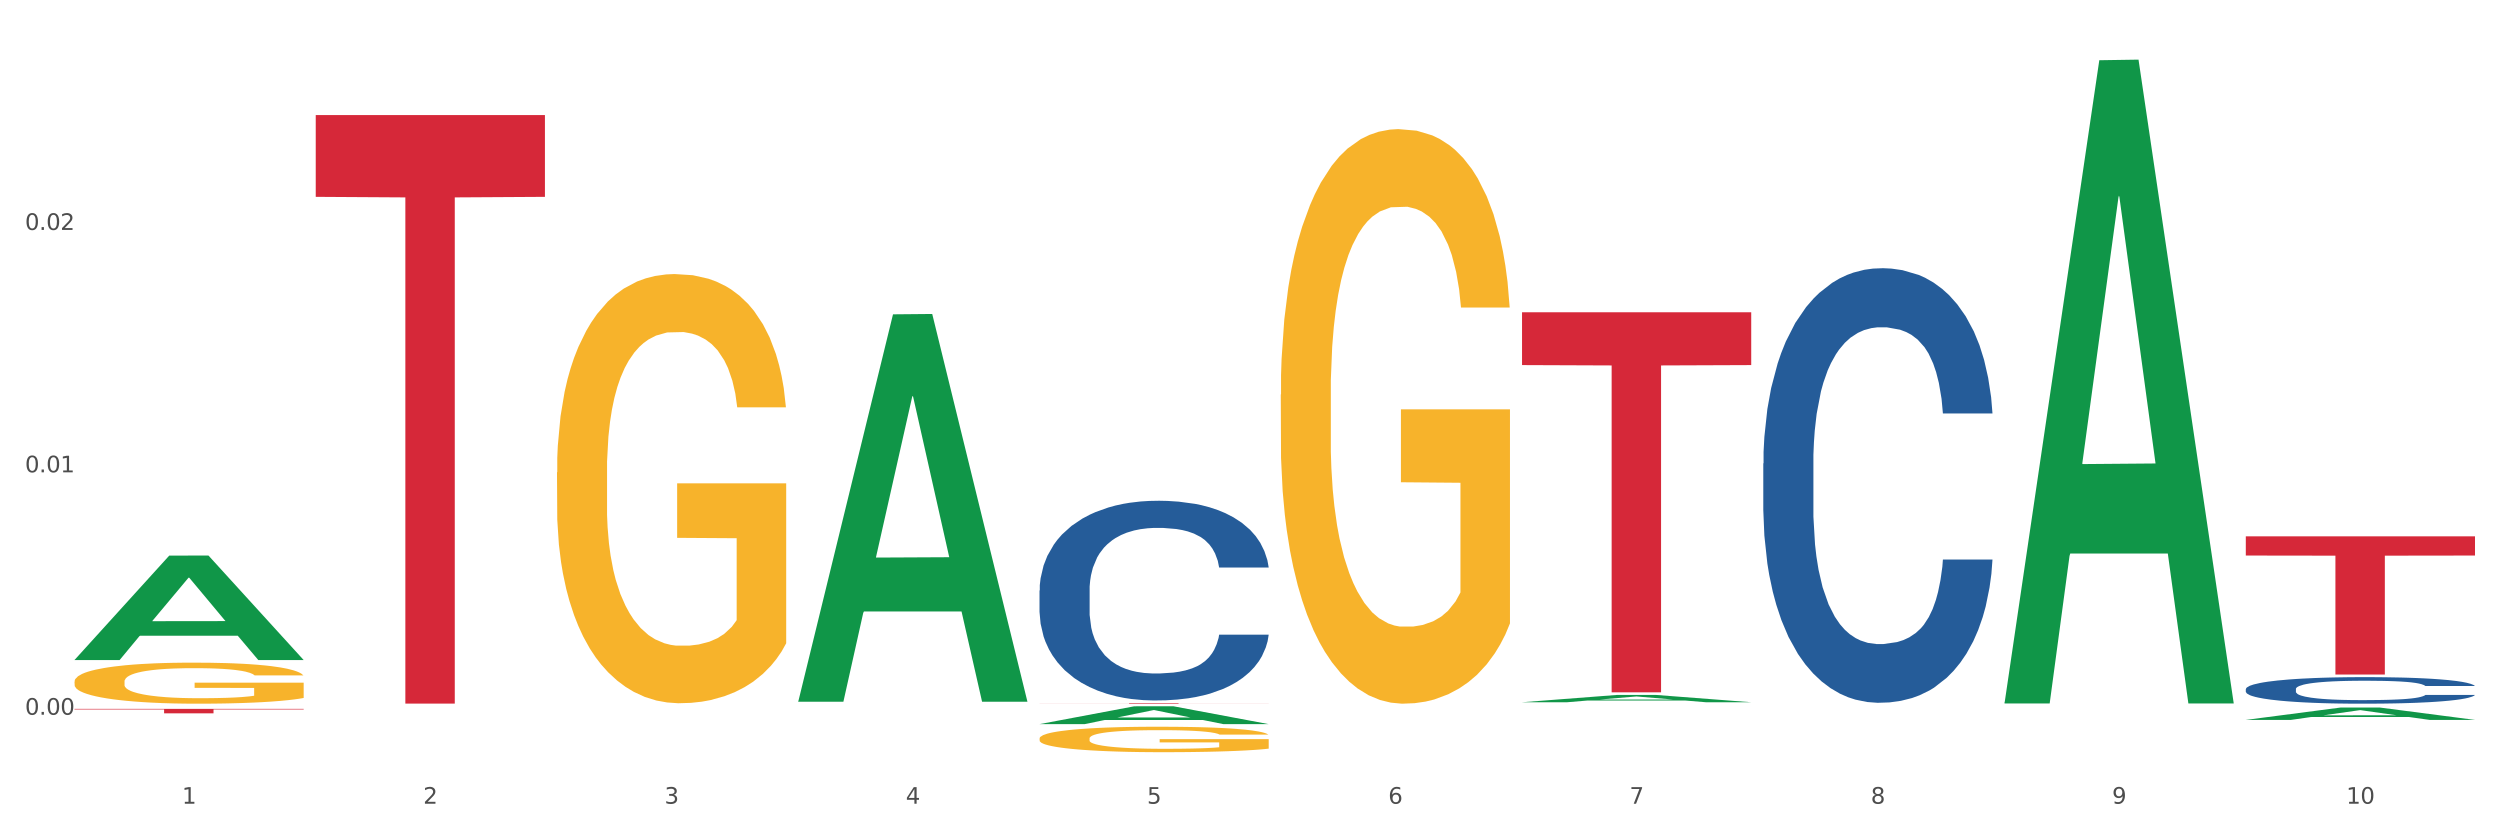 <?xml version="1.0" encoding="utf-8" standalone="no"?>
<!DOCTYPE svg PUBLIC "-//W3C//DTD SVG 1.1//EN"
  "http://www.w3.org/Graphics/SVG/1.1/DTD/svg11.dtd">
<svg xmlns:xlink="http://www.w3.org/1999/xlink" width="1080pt" height="360pt" viewBox="0 0 1080 360" xmlns="http://www.w3.org/2000/svg" version="1.1">
 <rect x="0" y="0" width="1080" height="360" fill="#333333" stroke="none"/>
 <defs>
  <style type="text/css">*{stroke-linejoin: round; stroke-linecap: butt}</style>
 </defs>
 <g id="figure_1">
  <g id="patch_1">
   <path d="M 0 360 
L 1080 360 
L 1080 0 
L 0 0 
z
" style="fill: #ffffff; stroke: #ffffff; stroke-linejoin: miter"/>
  </g>
  <g id="axes_1">
   <g id="matplotlib.axis_1">
    <g id="xtick_1">
     <g id="text_1">
      <!-- 1 -->
      <g style="fill: #4d4d4d" transform="translate(78.627 347.204) scale(0.096 -0.096)">
       <defs>
        <path id="DejaVuSans-31" d="M 794 531 
L 1825 531 
L 1825 4091 
L 703 3866 
L 703 4441 
L 1819 4666 
L 2450 4666 
L 2450 531 
L 3481 531 
L 3481 0 
L 794 0 
L 794 531 
z
" transform="scale(0.016)"/>
       </defs>
       <use xlink:href="#DejaVuSans-31"/>
      </g>
     </g>
    </g>
    <g id="xtick_2">
     <g id="text_2">
      <!-- 2 -->
      <g style="fill: #4d4d4d" transform="translate(182.851 347.204) scale(0.096 -0.096)">
       <defs>
        <path id="DejaVuSans-32" d="M 1228 531 
L 3431 531 
L 3431 0 
L 469 0 
L 469 531 
Q 828 903 1448 1529 
Q 2069 2156 2228 2338 
Q 2531 2678 2651 2914 
Q 2772 3150 2772 3378 
Q 2772 3750 2511 3984 
Q 2250 4219 1831 4219 
Q 1534 4219 1204 4116 
Q 875 4013 500 3803 
L 500 4441 
Q 881 4594 1212 4672 
Q 1544 4750 1819 4750 
Q 2544 4750 2975 4387 
Q 3406 4025 3406 3419 
Q 3406 3131 3298 2873 
Q 3191 2616 2906 2266 
Q 2828 2175 2409 1742 
Q 1991 1309 1228 531 
z
" transform="scale(0.016)"/>
       </defs>
       <use xlink:href="#DejaVuSans-32"/>
      </g>
     </g>
    </g>
    <g id="xtick_3">
     <g id="text_3">
      <!-- 3 -->
      <g style="fill: #4d4d4d" transform="translate(287.074 347.204) scale(0.096 -0.096)">
       <defs>
        <path id="DejaVuSans-33" d="M 2597 2516 
Q 3050 2419 3304 2112 
Q 3559 1806 3559 1356 
Q 3559 666 3084 287 
Q 2609 -91 1734 -91 
Q 1441 -91 1130 -33 
Q 819 25 488 141 
L 488 750 
Q 750 597 1062 519 
Q 1375 441 1716 441 
Q 2309 441 2620 675 
Q 2931 909 2931 1356 
Q 2931 1769 2642 2001 
Q 2353 2234 1838 2234 
L 1294 2234 
L 1294 2753 
L 1863 2753 
Q 2328 2753 2575 2939 
Q 2822 3125 2822 3475 
Q 2822 3834 2567 4026 
Q 2313 4219 1838 4219 
Q 1578 4219 1281 4162 
Q 984 4106 628 3988 
L 628 4550 
Q 988 4650 1302 4700 
Q 1616 4750 1894 4750 
Q 2613 4750 3031 4423 
Q 3450 4097 3450 3541 
Q 3450 3153 3228 2886 
Q 3006 2619 2597 2516 
z
" transform="scale(0.016)"/>
       </defs>
       <use xlink:href="#DejaVuSans-33"/>
      </g>
     </g>
    </g>
    <g id="xtick_4">
     <g id="text_4">
      <!-- 4 -->
      <g style="fill: #4d4d4d" transform="translate(391.298 347.204) scale(0.096 -0.096)">
       <defs>
        <path id="DejaVuSans-34" d="M 2419 4116 
L 825 1625 
L 2419 1625 
L 2419 4116 
z
M 2253 4666 
L 3047 4666 
L 3047 1625 
L 3713 1625 
L 3713 1100 
L 3047 1100 
L 3047 0 
L 2419 0 
L 2419 1100 
L 313 1100 
L 313 1709 
L 2253 4666 
z
" transform="scale(0.016)"/>
       </defs>
       <use xlink:href="#DejaVuSans-34"/>
      </g>
     </g>
    </g>
    <g id="xtick_5">
     <g id="text_5">
      <!-- 5 -->
      <g style="fill: #4d4d4d" transform="translate(495.522 347.204) scale(0.096 -0.096)">
       <defs>
        <path id="DejaVuSans-35" d="M 691 4666 
L 3169 4666 
L 3169 4134 
L 1269 4134 
L 1269 2991 
Q 1406 3038 1543 3061 
Q 1681 3084 1819 3084 
Q 2600 3084 3056 2656 
Q 3513 2228 3513 1497 
Q 3513 744 3044 326 
Q 2575 -91 1722 -91 
Q 1428 -91 1123 -41 
Q 819 9 494 109 
L 494 744 
Q 775 591 1075 516 
Q 1375 441 1709 441 
Q 2250 441 2565 725 
Q 2881 1009 2881 1497 
Q 2881 1984 2565 2268 
Q 2250 2553 1709 2553 
Q 1456 2553 1204 2497 
Q 953 2441 691 2322 
L 691 4666 
z
" transform="scale(0.016)"/>
       </defs>
       <use xlink:href="#DejaVuSans-35"/>
      </g>
     </g>
    </g>
    <g id="xtick_6">
     <g id="text_6">
      <!-- 6 -->
      <g style="fill: #4d4d4d" transform="translate(599.745 347.204) scale(0.096 -0.096)">
       <defs>
        <path id="DejaVuSans-36" d="M 2113 2584 
Q 1688 2584 1439 2293 
Q 1191 2003 1191 1497 
Q 1191 994 1439 701 
Q 1688 409 2113 409 
Q 2538 409 2786 701 
Q 3034 994 3034 1497 
Q 3034 2003 2786 2293 
Q 2538 2584 2113 2584 
z
M 3366 4563 
L 3366 3988 
Q 3128 4100 2886 4159 
Q 2644 4219 2406 4219 
Q 1781 4219 1451 3797 
Q 1122 3375 1075 2522 
Q 1259 2794 1537 2939 
Q 1816 3084 2150 3084 
Q 2853 3084 3261 2657 
Q 3669 2231 3669 1497 
Q 3669 778 3244 343 
Q 2819 -91 2113 -91 
Q 1303 -91 875 529 
Q 447 1150 447 2328 
Q 447 3434 972 4092 
Q 1497 4750 2381 4750 
Q 2619 4750 2861 4703 
Q 3103 4656 3366 4563 
z
" transform="scale(0.016)"/>
       </defs>
       <use xlink:href="#DejaVuSans-36"/>
      </g>
     </g>
    </g>
    <g id="xtick_7">
     <g id="text_7">
      <!-- 7 -->
      <g style="fill: #4d4d4d" transform="translate(703.969 347.204) scale(0.096 -0.096)">
       <defs>
        <path id="DejaVuSans-37" d="M 525 4666 
L 3525 4666 
L 3525 4397 
L 1831 0 
L 1172 0 
L 2766 4134 
L 525 4134 
L 525 4666 
z
" transform="scale(0.016)"/>
       </defs>
       <use xlink:href="#DejaVuSans-37"/>
      </g>
     </g>
    </g>
    <g id="xtick_8">
     <g id="text_8">
      <!-- 8 -->
      <g style="fill: #4d4d4d" transform="translate(808.193 347.204) scale(0.096 -0.096)">
       <defs>
        <path id="DejaVuSans-38" d="M 2034 2216 
Q 1584 2216 1326 1975 
Q 1069 1734 1069 1313 
Q 1069 891 1326 650 
Q 1584 409 2034 409 
Q 2484 409 2743 651 
Q 3003 894 3003 1313 
Q 3003 1734 2745 1975 
Q 2488 2216 2034 2216 
z
M 1403 2484 
Q 997 2584 770 2862 
Q 544 3141 544 3541 
Q 544 4100 942 4425 
Q 1341 4750 2034 4750 
Q 2731 4750 3128 4425 
Q 3525 4100 3525 3541 
Q 3525 3141 3298 2862 
Q 3072 2584 2669 2484 
Q 3125 2378 3379 2068 
Q 3634 1759 3634 1313 
Q 3634 634 3220 271 
Q 2806 -91 2034 -91 
Q 1263 -91 848 271 
Q 434 634 434 1313 
Q 434 1759 690 2068 
Q 947 2378 1403 2484 
z
M 1172 3481 
Q 1172 3119 1398 2916 
Q 1625 2713 2034 2713 
Q 2441 2713 2670 2916 
Q 2900 3119 2900 3481 
Q 2900 3844 2670 4047 
Q 2441 4250 2034 4250 
Q 1625 4250 1398 4047 
Q 1172 3844 1172 3481 
z
" transform="scale(0.016)"/>
       </defs>
       <use xlink:href="#DejaVuSans-38"/>
      </g>
     </g>
    </g>
    <g id="xtick_9">
     <g id="text_9">
      <!-- 9 -->
      <g style="fill: #4d4d4d" transform="translate(912.416 347.204) scale(0.096 -0.096)">
       <defs>
        <path id="DejaVuSans-39" d="M 703 97 
L 703 672 
Q 941 559 1184 500 
Q 1428 441 1663 441 
Q 2288 441 2617 861 
Q 2947 1281 2994 2138 
Q 2813 1869 2534 1725 
Q 2256 1581 1919 1581 
Q 1219 1581 811 2004 
Q 403 2428 403 3163 
Q 403 3881 828 4315 
Q 1253 4750 1959 4750 
Q 2769 4750 3195 4129 
Q 3622 3509 3622 2328 
Q 3622 1225 3098 567 
Q 2575 -91 1691 -91 
Q 1453 -91 1209 -44 
Q 966 3 703 97 
z
M 1959 2075 
Q 2384 2075 2632 2365 
Q 2881 2656 2881 3163 
Q 2881 3666 2632 3958 
Q 2384 4250 1959 4250 
Q 1534 4250 1286 3958 
Q 1038 3666 1038 3163 
Q 1038 2656 1286 2365 
Q 1534 2075 1959 2075 
z
" transform="scale(0.016)"/>
       </defs>
       <use xlink:href="#DejaVuSans-39"/>
      </g>
     </g>
    </g>
    <g id="xtick_10">
     <g id="text_10">
      <!-- 10 -->
      <g style="fill: #4d4d4d" transform="translate(1013.586 347.204) scale(0.096 -0.096)">
       <defs>
        <path id="DejaVuSans-30" d="M 2034 4250 
Q 1547 4250 1301 3770 
Q 1056 3291 1056 2328 
Q 1056 1369 1301 889 
Q 1547 409 2034 409 
Q 2525 409 2770 889 
Q 3016 1369 3016 2328 
Q 3016 3291 2770 3770 
Q 2525 4250 2034 4250 
z
M 2034 4750 
Q 2819 4750 3233 4129 
Q 3647 3509 3647 2328 
Q 3647 1150 3233 529 
Q 2819 -91 2034 -91 
Q 1250 -91 836 529 
Q 422 1150 422 2328 
Q 422 3509 836 4129 
Q 1250 4750 2034 4750 
z
" transform="scale(0.016)"/>
       </defs>
       <use xlink:href="#DejaVuSans-31"/>
       <use xlink:href="#DejaVuSans-30" transform="translate(63.623 0)"/>
      </g>
     </g>
    </g>
    <g id="xtick_11"/>
    <g id="xtick_12"/>
    <g id="xtick_13"/>
    <g id="xtick_14"/>
    <g id="xtick_15"/>
    <g id="xtick_16"/>
    <g id="xtick_17"/>
    <g id="xtick_18"/>
    <g id="xtick_19"/>
   </g>
   <g id="matplotlib.axis_2">
    <g id="ytick_1">
     <g id="text_11">
      <!-- 0.00 -->
      <g style="fill: #4d4d4d" transform="translate(10.8 308.762) scale(0.096 -0.096)">
       <defs>
        <path id="DejaVuSans-2e" d="M 684 794 
L 1344 794 
L 1344 0 
L 684 0 
L 684 794 
z
" transform="scale(0.016)"/>
       </defs>
       <use xlink:href="#DejaVuSans-30"/>
       <use xlink:href="#DejaVuSans-2e" transform="translate(63.623 0)"/>
       <use xlink:href="#DejaVuSans-30" transform="translate(95.41 0)"/>
       <use xlink:href="#DejaVuSans-30" transform="translate(159.033 0)"/>
      </g>
     </g>
    </g>
    <g id="ytick_2">
     <g id="text_12">
      <!-- 0.01 -->
      <g style="fill: #4d4d4d" transform="translate(10.8 204.045) scale(0.096 -0.096)">
       <use xlink:href="#DejaVuSans-30"/>
       <use xlink:href="#DejaVuSans-2e" transform="translate(63.623 0)"/>
       <use xlink:href="#DejaVuSans-30" transform="translate(95.41 0)"/>
       <use xlink:href="#DejaVuSans-31" transform="translate(159.033 0)"/>
      </g>
     </g>
    </g>
    <g id="ytick_3">
     <g id="text_13">
      <!-- 0.02 -->
      <g style="fill: #4d4d4d" transform="translate(10.8 99.328) scale(0.096 -0.096)">
       <use xlink:href="#DejaVuSans-30"/>
       <use xlink:href="#DejaVuSans-2e" transform="translate(63.623 0)"/>
       <use xlink:href="#DejaVuSans-30" transform="translate(95.41 0)"/>
       <use xlink:href="#DejaVuSans-32" transform="translate(159.033 0)"/>
      </g>
     </g>
    </g>
    <g id="ytick_4"/>
    <g id="ytick_5"/>
    <g id="ytick_6"/>
   </g>
   <g id="PolyCollection_1">
    <path d="M 32.175 285.06 
L 32.277 285.018 
L 73.107 240.025 
L 90.051 239.983 
L 131.187 285.145 
L 111.589 285.145 
L 102.709 274.628 
L 60.552 274.628 
L 60.246 274.798 
L 51.671 285.145 
L 32.175 285.145 
L 32.175 285.06 
L 65.86 268.352 
L 97.401 268.31 
L 81.783 249.609 
L 81.579 249.524 
L 81.375 249.651 
L 65.758 268.31 
L 65.86 268.352 
L 32.175 285.06 
z
" clip-path="url(#p1823222417)" style="fill: #109648"/>
    <path d="M 970.188 297.679 
L 970.305 297.668 
L 970.305 297.375 
L 970.656 296.977 
L 971.943 296.243 
L 973.582 295.688 
L 976.39 295.038 
L 977.912 294.766 
L 979.902 294.462 
L 983.998 293.969 
L 988.679 293.55 
L 991.956 293.32 
L 994.414 293.173 
L 999.915 292.911 
L 1003.075 292.796 
L 1006.352 292.701 
L 1009.161 292.639 
L 1013.842 292.565 
L 1017.587 292.534 
L 1021.917 292.523 
L 1025.546 292.534 
L 1030.344 292.576 
L 1037.366 292.701 
L 1040.058 292.775 
L 1043.686 292.901 
L 1047.431 293.068 
L 1050.474 293.236 
L 1053.985 293.477 
L 1057.613 293.791 
L 1061.125 294.189 
L 1063.582 294.556 
L 1065.572 294.944 
L 1067.327 295.416 
L 1068.615 295.929 
L 1069.2 296.359 
L 1047.782 296.359 
L 1047.197 295.971 
L 1046.027 295.552 
L 1044.857 295.269 
L 1043.569 295.038 
L 1041.58 294.776 
L 1039.824 294.609 
L 1036.898 294.41 
L 1034.206 294.284 
L 1031.983 294.21 
L 1029.291 294.148 
L 1023.556 294.085 
L 1019.46 294.085 
L 1016.885 294.106 
L 1013.725 294.158 
L 1011.033 294.231 
L 1007.873 294.357 
L 1005.415 294.493 
L 1002.958 294.671 
L 1001.553 294.797 
L 999.447 295.028 
L 998.042 295.216 
L 996.17 295.541 
L 995.116 295.772 
L 993.244 296.369 
L 992.424 296.809 
L 992.073 297.113 
L 991.839 297.448 
L 991.839 299.083 
L 992.541 299.817 
L 993.127 300.131 
L 994.063 300.487 
L 995.818 300.948 
L 998.393 301.399 
L 1001.085 301.724 
L 1003.309 301.923 
L 1005.415 302.07 
L 1007.522 302.185 
L 1010.097 302.29 
L 1012.203 302.353 
L 1015.363 302.415 
L 1019.109 302.447 
L 1022.035 302.447 
L 1028.003 302.395 
L 1030.695 302.342 
L 1033.27 302.269 
L 1036.079 302.154 
L 1038.303 302.028 
L 1039.59 301.933 
L 1041.697 301.734 
L 1043.335 301.525 
L 1044.739 301.284 
L 1045.676 301.074 
L 1046.729 300.76 
L 1047.548 300.404 
L 1047.782 300.215 
L 1069.2 300.215 
L 1068.732 300.592 
L 1067.913 300.959 
L 1066.274 301.451 
L 1064.987 301.734 
L 1062.997 302.08 
L 1060.89 302.374 
L 1057.965 302.698 
L 1055.273 302.939 
L 1052.464 303.149 
L 1049.421 303.338 
L 1043.92 303.6 
L 1041.931 303.673 
L 1037.717 303.799 
L 1034.44 303.872 
L 1029.642 303.945 
L 1024.726 303.987 
L 1019.577 303.998 
L 1015.012 303.977 
L 1009.98 303.914 
L 1006.82 303.851 
L 1003.309 303.757 
L 999.212 303.61 
L 995.35 303.432 
L 991.722 303.222 
L 988.328 302.981 
L 985.168 302.709 
L 981.072 302.258 
L 978.029 301.818 
L 975.805 301.409 
L 974.284 301.064 
L 972.762 300.624 
L 971.943 300.32 
L 970.656 299.586 
L 970.188 298.905 
L 970.188 297.679 
z
" clip-path="url(#p1823222417)" style="fill: #255c99"/>
    <path d="M 32.175 294.458 
L 32.292 294.442 
L 32.292 293.859 
L 32.526 293.356 
L 33.695 292.142 
L 35.448 291.137 
L 36.734 290.603 
L 38.02 290.166 
L 39.54 289.728 
L 41.41 289.275 
L 44.8 288.611 
L 46.904 288.271 
L 49.476 287.914 
L 54.152 287.396 
L 57.542 287.104 
L 61.049 286.861 
L 66.777 286.57 
L 70.517 286.44 
L 74.492 286.343 
L 79.285 286.278 
L 82.909 286.262 
L 90.858 286.311 
L 97.638 286.457 
L 100.911 286.57 
L 105.119 286.764 
L 107.34 286.894 
L 110.964 287.153 
L 114.705 287.493 
L 117.277 287.785 
L 121.134 288.335 
L 124.057 288.886 
L 126.745 289.566 
L 128.148 290.036 
L 129.2 290.473 
L 130.135 290.975 
L 131.071 291.769 
L 110.029 291.769 
L 109.211 291.202 
L 107.925 290.668 
L 106.054 290.149 
L 104.418 289.825 
L 101.612 289.421 
L 99.041 289.161 
L 96.352 288.967 
L 93.079 288.805 
L 90.507 288.724 
L 86.883 288.659 
L 79.752 288.676 
L 74.96 288.805 
L 71.686 288.967 
L 69.582 289.113 
L 67.712 289.275 
L 65.608 289.502 
L 63.153 289.842 
L 61.399 290.149 
L 59.646 290.538 
L 58.243 290.927 
L 56.957 291.38 
L 55.905 291.866 
L 55.087 292.368 
L 54.386 292.984 
L 53.801 294.004 
L 53.801 296.223 
L 54.035 296.725 
L 54.619 297.389 
L 55.321 297.892 
L 56.49 298.491 
L 57.542 298.896 
L 59.529 299.479 
L 61.75 299.965 
L 63.504 300.273 
L 65.257 300.532 
L 68.296 300.888 
L 71.686 301.18 
L 74.609 301.358 
L 78.583 301.52 
L 81.272 301.584 
L 83.61 301.617 
L 89.338 301.617 
L 93.429 301.568 
L 97.988 301.455 
L 101.495 301.309 
L 104.418 301.131 
L 107.691 300.839 
L 109.795 300.564 
L 109.795 297.179 
L 84.078 297.163 
L 84.078 294.911 
L 131.187 294.911 
L 131.187 301.52 
L 129.2 301.86 
L 126.979 302.168 
L 124.641 302.443 
L 121.134 302.783 
L 116.926 303.107 
L 113.185 303.334 
L 109.211 303.528 
L 104.535 303.706 
L 98.456 303.868 
L 94.715 303.933 
L 90.039 303.982 
L 84.545 303.998 
L 79.752 303.965 
L 75.076 303.884 
L 70.167 303.739 
L 65.374 303.528 
L 61.75 303.318 
L 58.126 303.058 
L 54.269 302.718 
L 51.229 302.394 
L 48.891 302.103 
L 46.32 301.73 
L 43.514 301.244 
L 41.41 300.807 
L 39.54 300.353 
L 37.552 299.77 
L 36.15 299.268 
L 34.747 298.637 
L 33.928 298.167 
L 32.993 297.438 
L 32.292 296.418 
L 32.175 294.458 
z
" clip-path="url(#p1823222417)" style="fill: #f7b32b"/>
    <path d="M 240.622 204.067 
L 240.739 203.898 
L 240.739 197.802 
L 240.973 192.553 
L 242.142 179.853 
L 243.895 169.354 
L 245.181 163.766 
L 246.467 159.194 
L 247.987 154.622 
L 249.857 149.881 
L 253.247 142.938 
L 255.351 139.382 
L 257.923 135.657 
L 262.599 130.238 
L 265.989 127.19 
L 269.496 124.65 
L 275.224 121.602 
L 278.965 120.248 
L 282.939 119.232 
L 287.732 118.554 
L 291.356 118.385 
L 299.305 118.893 
L 306.085 120.417 
L 309.358 121.602 
L 313.566 123.634 
L 315.788 124.989 
L 319.411 127.698 
L 323.152 131.254 
L 325.724 134.302 
L 329.581 140.06 
L 332.504 145.817 
L 335.193 152.929 
L 336.595 157.84 
L 337.647 162.412 
L 338.583 167.661 
L 339.518 175.958 
L 318.476 175.958 
L 317.658 170.031 
L 316.372 164.443 
L 314.502 159.025 
L 312.865 155.638 
L 310.06 151.405 
L 307.488 148.696 
L 304.799 146.664 
L 301.526 144.97 
L 298.954 144.124 
L 295.33 143.446 
L 288.2 143.616 
L 283.407 144.97 
L 280.134 146.664 
L 278.03 148.188 
L 276.159 149.881 
L 274.055 152.252 
L 271.6 155.808 
L 269.847 159.025 
L 268.093 163.089 
L 266.69 167.153 
L 265.405 171.894 
L 264.352 176.974 
L 263.534 182.223 
L 262.833 188.658 
L 262.248 199.326 
L 262.248 222.524 
L 262.482 227.774 
L 263.067 234.716 
L 263.768 239.966 
L 264.937 246.231 
L 265.989 250.464 
L 267.976 256.56 
L 270.197 261.64 
L 271.951 264.858 
L 273.704 267.567 
L 276.744 271.292 
L 280.134 274.34 
L 283.056 276.203 
L 287.031 277.896 
L 289.719 278.574 
L 292.057 278.912 
L 297.785 278.912 
L 301.877 278.404 
L 306.436 277.219 
L 309.943 275.695 
L 312.865 273.832 
L 316.138 270.784 
L 318.242 267.906 
L 318.242 232.515 
L 292.525 232.346 
L 292.525 208.809 
L 339.635 208.809 
L 339.635 277.896 
L 337.647 281.452 
L 335.426 284.669 
L 333.088 287.548 
L 329.581 291.104 
L 325.373 294.491 
L 321.632 296.861 
L 317.658 298.893 
L 312.982 300.756 
L 306.903 302.449 
L 303.163 303.127 
L 298.487 303.635 
L 292.992 303.804 
L 288.2 303.465 
L 283.524 302.619 
L 278.614 301.095 
L 273.821 298.893 
L 270.197 296.692 
L 266.574 293.983 
L 262.716 290.427 
L 259.677 287.04 
L 257.339 283.992 
L 254.767 280.098 
L 251.961 275.018 
L 249.857 270.446 
L 247.987 265.704 
L 246 259.608 
L 244.597 254.359 
L 243.194 247.755 
L 242.376 242.844 
L 241.441 235.224 
L 240.739 224.556 
L 240.622 204.067 
z
" clip-path="url(#p1823222417)" style="fill: #f7b32b"/>
    <path d="M 449.069 319.03 
L 449.186 319.02 
L 449.186 318.658 
L 449.42 318.346 
L 450.589 317.592 
L 452.343 316.969 
L 453.628 316.638 
L 454.914 316.366 
L 456.434 316.095 
L 458.304 315.813 
L 461.694 315.401 
L 463.799 315.19 
L 466.37 314.969 
L 471.046 314.648 
L 474.436 314.467 
L 477.943 314.316 
L 483.671 314.135 
L 487.412 314.055 
L 491.386 313.994 
L 496.179 313.954 
L 499.803 313.944 
L 507.752 313.974 
L 514.532 314.065 
L 517.805 314.135 
L 522.014 314.256 
L 524.235 314.336 
L 527.859 314.497 
L 531.599 314.708 
L 534.171 314.889 
L 538.029 315.23 
L 540.951 315.572 
L 543.64 315.994 
L 545.043 316.286 
L 546.095 316.557 
L 547.03 316.869 
L 547.965 317.361 
L 526.923 317.361 
L 526.105 317.009 
L 524.819 316.678 
L 522.949 316.356 
L 521.312 316.155 
L 518.507 315.904 
L 515.935 315.743 
L 513.246 315.622 
L 509.973 315.522 
L 507.401 315.472 
L 503.778 315.432 
L 496.647 315.442 
L 491.854 315.522 
L 488.581 315.622 
L 486.477 315.713 
L 484.606 315.813 
L 482.502 315.954 
L 480.047 316.165 
L 478.294 316.356 
L 476.54 316.597 
L 475.138 316.839 
L 473.852 317.12 
L 472.8 317.422 
L 471.981 317.733 
L 471.28 318.115 
L 470.696 318.748 
L 470.696 320.125 
L 470.929 320.437 
L 471.514 320.849 
L 472.215 321.16 
L 473.384 321.532 
L 474.436 321.784 
L 476.424 322.145 
L 478.645 322.447 
L 480.398 322.638 
L 482.152 322.799 
L 485.191 323.02 
L 488.581 323.201 
L 491.503 323.311 
L 495.478 323.412 
L 498.167 323.452 
L 500.505 323.472 
L 506.232 323.472 
L 510.324 323.442 
L 514.883 323.372 
L 518.39 323.281 
L 521.312 323.171 
L 524.585 322.99 
L 526.69 322.819 
L 526.69 320.718 
L 500.972 320.708 
L 500.972 319.311 
L 548.082 319.311 
L 548.082 323.412 
L 546.095 323.623 
L 543.874 323.814 
L 541.536 323.985 
L 538.029 324.196 
L 533.82 324.397 
L 530.08 324.537 
L 526.105 324.658 
L 521.429 324.769 
L 515.351 324.869 
L 511.61 324.909 
L 506.934 324.939 
L 501.44 324.95 
L 496.647 324.929 
L 491.971 324.879 
L 487.061 324.789 
L 482.268 324.658 
L 478.645 324.527 
L 475.021 324.367 
L 471.163 324.155 
L 468.124 323.954 
L 465.786 323.774 
L 463.214 323.542 
L 460.409 323.241 
L 458.304 322.97 
L 456.434 322.688 
L 454.447 322.326 
L 453.044 322.015 
L 451.641 321.623 
L 450.823 321.331 
L 449.888 320.879 
L 449.186 320.246 
L 449.069 319.03 
z
" clip-path="url(#p1823222417)" style="fill: #f7b32b"/>
    <path d="M 553.293 170.476 
L 553.41 170.249 
L 553.41 162.089 
L 553.644 155.061 
L 554.813 138.059 
L 556.566 124.004 
L 557.852 116.523 
L 559.138 110.403 
L 560.658 104.282 
L 562.528 97.935 
L 565.918 88.64 
L 568.022 83.88 
L 570.594 78.893 
L 575.27 71.638 
L 578.66 67.558 
L 582.167 64.158 
L 587.895 60.077 
L 591.636 58.264 
L 595.61 56.903 
L 600.403 55.997 
L 604.027 55.77 
L 611.976 56.45 
L 618.756 58.49 
L 622.029 60.077 
L 626.237 62.797 
L 628.458 64.611 
L 632.082 68.238 
L 635.823 72.999 
L 638.395 77.079 
L 642.252 84.787 
L 645.175 92.494 
L 647.863 102.015 
L 649.266 108.589 
L 650.318 114.71 
L 651.253 121.737 
L 652.189 132.845 
L 631.147 132.845 
L 630.329 124.911 
L 629.043 117.43 
L 627.173 110.176 
L 625.536 105.642 
L 622.73 99.975 
L 620.159 96.348 
L 617.47 93.628 
L 614.197 91.361 
L 611.625 90.227 
L 608.001 89.32 
L 600.87 89.547 
L 596.078 91.361 
L 592.805 93.628 
L 590.7 95.668 
L 588.83 97.935 
L 586.726 101.108 
L 584.271 105.869 
L 582.518 110.176 
L 580.764 115.617 
L 579.361 121.057 
L 578.075 127.405 
L 577.023 134.205 
L 576.205 141.233 
L 575.504 149.847 
L 574.919 164.129 
L 574.919 195.186 
L 575.153 202.213 
L 575.737 211.507 
L 576.439 218.535 
L 577.608 226.922 
L 578.66 232.59 
L 580.647 240.751 
L 582.868 247.551 
L 584.622 251.859 
L 586.375 255.486 
L 589.415 260.473 
L 592.805 264.553 
L 595.727 267.047 
L 599.702 269.314 
L 602.39 270.221 
L 604.728 270.674 
L 610.456 270.674 
L 614.548 269.994 
L 619.107 268.407 
L 622.613 266.367 
L 625.536 263.873 
L 628.809 259.793 
L 630.913 255.939 
L 630.913 208.56 
L 605.196 208.334 
L 605.196 176.824 
L 652.306 176.824 
L 652.306 269.314 
L 650.318 274.074 
L 648.097 278.382 
L 645.759 282.235 
L 642.252 286.996 
L 638.044 291.53 
L 634.303 294.703 
L 630.329 297.424 
L 625.653 299.917 
L 619.574 302.184 
L 615.833 303.091 
L 611.158 303.771 
L 605.663 303.998 
L 600.87 303.544 
L 596.195 302.411 
L 591.285 300.371 
L 586.492 297.424 
L 582.868 294.477 
L 579.244 290.85 
L 575.387 286.089 
L 572.347 281.555 
L 570.009 277.475 
L 567.438 272.261 
L 564.632 265.46 
L 562.528 259.339 
L 560.658 252.992 
L 558.67 244.831 
L 557.268 237.804 
L 555.865 228.963 
L 555.047 222.389 
L 554.111 212.188 
L 553.41 197.906 
L 553.293 170.476 
z
" clip-path="url(#p1823222417)" style="fill: #f7b32b"/>
    <path d="M 32.175 306.218 
L 131.187 306.218 
L 131.187 306.487 
L 92.239 306.489 
L 92.239 308.156 
L 70.888 308.156 
L 70.888 306.489 
L 32.175 306.487 
L 32.175 306.219 
L 32.175 306.218 
z
" clip-path="url(#p1823222417)" style="fill: #d62839"/>
    <path d="M 136.399 49.706 
L 235.411 49.706 
L 235.411 85.037 
L 196.463 85.276 
L 196.463 303.948 
L 175.112 303.948 
L 175.112 85.276 
L 136.399 85.037 
L 136.399 49.945 
L 136.399 49.706 
z
" clip-path="url(#p1823222417)" style="fill: #d62839"/>
    <path d="M 449.069 303.729 
L 548.082 303.729 
L 548.082 303.766 
L 509.134 303.767 
L 509.134 303.998 
L 487.783 303.998 
L 487.783 303.767 
L 449.069 303.766 
L 449.069 303.729 
L 449.069 303.729 
z
" clip-path="url(#p1823222417)" style="fill: #d62839"/>
    <path d="M 657.517 134.898 
L 756.529 134.898 
L 756.529 157.716 
L 717.581 157.87 
L 717.581 299.095 
L 696.23 299.095 
L 696.23 157.87 
L 657.517 157.716 
L 657.517 135.052 
L 657.517 134.898 
z
" clip-path="url(#p1823222417)" style="fill: #d62839"/>
    <path d="M 970.188 231.694 
L 1069.2 231.694 
L 1069.2 239.992 
L 1030.252 240.048 
L 1030.252 291.406 
L 1008.901 291.406 
L 1008.901 240.048 
L 970.188 239.992 
L 970.188 231.75 
L 970.188 231.694 
z
" clip-path="url(#p1823222417)" style="fill: #d62839"/>
    <path d="M 761.74 200.219 
L 761.857 200.048 
L 761.857 195.247 
L 762.208 188.731 
L 763.496 176.729 
L 765.134 167.642 
L 767.943 157.011 
L 769.465 152.553 
L 771.454 147.581 
L 775.551 139.522 
L 780.232 132.663 
L 783.509 128.891 
L 785.967 126.491 
L 791.467 122.204 
L 794.627 120.318 
L 797.904 118.775 
L 800.713 117.746 
L 805.395 116.546 
L 809.14 116.031 
L 813.47 115.86 
L 817.098 116.031 
L 821.897 116.717 
L 828.919 118.775 
L 831.611 119.975 
L 835.239 122.033 
L 838.984 124.776 
L 842.027 127.519 
L 845.538 131.463 
L 849.166 136.607 
L 852.677 143.122 
L 855.135 149.124 
L 857.125 155.468 
L 858.88 163.184 
L 860.168 171.585 
L 860.753 178.615 
L 839.335 178.615 
L 838.75 172.271 
L 837.58 165.413 
L 836.409 160.783 
L 835.122 157.011 
L 833.132 152.724 
L 831.377 149.981 
L 828.451 146.723 
L 825.759 144.666 
L 823.535 143.465 
L 820.843 142.437 
L 815.109 141.408 
L 811.012 141.408 
L 808.438 141.751 
L 805.278 142.608 
L 802.586 143.808 
L 799.426 145.866 
L 796.968 148.095 
L 794.51 151.01 
L 793.106 153.067 
L 790.999 156.839 
L 789.595 159.926 
L 787.722 165.241 
L 786.669 169.013 
L 784.796 178.787 
L 783.977 185.988 
L 783.626 190.96 
L 783.392 196.447 
L 783.392 223.195 
L 784.094 235.198 
L 784.679 240.342 
L 785.616 246.171 
L 787.371 253.716 
L 789.946 261.089 
L 792.638 266.404 
L 794.862 269.662 
L 796.968 272.062 
L 799.075 273.948 
L 801.65 275.663 
L 803.756 276.692 
L 806.916 277.72 
L 810.661 278.235 
L 813.587 278.235 
L 819.556 277.378 
L 822.248 276.52 
L 824.823 275.32 
L 827.632 273.434 
L 829.855 271.376 
L 831.143 269.833 
L 833.249 266.575 
L 834.888 263.146 
L 836.292 259.203 
L 837.229 255.773 
L 838.282 250.629 
L 839.101 244.8 
L 839.335 241.713 
L 860.753 241.713 
L 860.285 247.886 
L 859.465 253.887 
L 857.827 261.946 
L 856.539 266.575 
L 854.55 272.234 
L 852.443 277.035 
L 849.517 282.35 
L 846.825 286.294 
L 844.017 289.723 
L 840.974 292.809 
L 835.473 297.096 
L 833.483 298.296 
L 829.27 300.353 
L 825.993 301.554 
L 821.195 302.754 
L 816.279 303.44 
L 811.13 303.611 
L 806.565 303.268 
L 801.533 302.24 
L 798.373 301.211 
L 794.862 299.668 
L 790.765 297.267 
L 786.903 294.352 
L 783.275 290.923 
L 779.881 286.979 
L 776.721 282.521 
L 772.625 275.149 
L 769.582 267.947 
L 767.358 261.26 
L 765.837 255.602 
L 764.315 248.4 
L 763.496 243.428 
L 762.208 231.426 
L 761.74 220.281 
L 761.74 200.219 
z
" clip-path="url(#p1823222417)" style="fill: #255c99"/>
    <path d="M 449.069 255.093 
L 449.187 255.015 
L 449.187 252.808 
L 449.538 249.814 
L 450.825 244.297 
L 452.464 240.121 
L 455.272 235.235 
L 456.794 233.186 
L 458.783 230.901 
L 462.88 227.197 
L 467.561 224.045 
L 470.838 222.311 
L 473.296 221.208 
L 478.797 219.238 
L 481.957 218.371 
L 485.234 217.662 
L 488.042 217.189 
L 492.724 216.637 
L 496.469 216.401 
L 500.799 216.322 
L 504.427 216.401 
L 509.226 216.716 
L 516.248 217.662 
L 518.94 218.214 
L 522.568 219.159 
L 526.313 220.42 
L 529.356 221.681 
L 532.867 223.493 
L 536.495 225.857 
L 540.006 228.852 
L 542.464 231.61 
L 544.454 234.526 
L 546.209 238.072 
L 547.497 241.933 
L 548.082 245.164 
L 526.664 245.164 
L 526.079 242.248 
L 524.909 239.096 
L 523.738 236.969 
L 522.451 235.235 
L 520.461 233.265 
L 518.706 232.004 
L 515.78 230.507 
L 513.088 229.561 
L 510.864 229.01 
L 508.173 228.537 
L 502.438 228.064 
L 498.342 228.064 
L 495.767 228.221 
L 492.607 228.616 
L 489.915 229.167 
L 486.755 230.113 
L 484.297 231.137 
L 481.84 232.477 
L 480.435 233.422 
L 478.328 235.156 
L 476.924 236.575 
L 475.051 239.017 
L 473.998 240.751 
L 472.126 245.243 
L 471.306 248.553 
L 470.955 250.838 
L 470.721 253.36 
L 470.721 265.653 
L 471.423 271.169 
L 472.009 273.533 
L 472.945 276.213 
L 474.7 279.68 
L 477.275 283.068 
L 479.967 285.511 
L 482.191 287.009 
L 484.297 288.112 
L 486.404 288.979 
L 488.979 289.767 
L 491.085 290.239 
L 494.245 290.712 
L 497.991 290.949 
L 500.916 290.949 
L 506.885 290.555 
L 509.577 290.161 
L 512.152 289.609 
L 514.961 288.742 
L 517.184 287.797 
L 518.472 287.087 
L 520.578 285.59 
L 522.217 284.014 
L 523.621 282.202 
L 524.558 280.625 
L 525.611 278.261 
L 526.43 275.582 
L 526.664 274.164 
L 548.082 274.164 
L 547.614 277.001 
L 546.795 279.759 
L 545.156 283.462 
L 543.869 285.59 
L 541.879 288.191 
L 539.772 290.397 
L 536.846 292.84 
L 534.155 294.652 
L 531.346 296.228 
L 528.303 297.647 
L 522.802 299.617 
L 520.813 300.169 
L 516.599 301.114 
L 513.322 301.666 
L 508.524 302.217 
L 503.608 302.533 
L 498.459 302.611 
L 493.894 302.454 
L 488.862 301.981 
L 485.702 301.508 
L 482.191 300.799 
L 478.094 299.696 
L 474.232 298.356 
L 470.604 296.78 
L 467.21 294.968 
L 464.05 292.919 
L 459.954 289.53 
L 456.911 286.22 
L 454.687 283.147 
L 453.166 280.547 
L 451.644 277.237 
L 450.825 274.952 
L 449.538 269.435 
L 449.069 264.313 
L 449.069 255.093 
z
" clip-path="url(#p1823222417)" style="fill: #255c99"/>
    <path d="M 344.846 302.848 
L 344.948 302.691 
L 385.778 135.791 
L 402.722 135.634 
L 443.858 303.163 
L 424.26 303.163 
L 415.379 264.151 
L 373.223 264.151 
L 372.916 264.78 
L 364.342 303.163 
L 344.846 303.163 
L 344.846 302.848 
L 378.53 240.87 
L 410.072 240.713 
L 394.454 171.342 
L 394.25 171.027 
L 394.046 171.499 
L 378.428 240.713 
L 378.53 240.87 
L 344.846 302.848 
z
" clip-path="url(#p1823222417)" style="fill: #109648"/>
    <path d="M 449.069 312.812 
L 449.172 312.805 
L 490.001 305.122 
L 506.946 305.115 
L 548.082 312.827 
L 528.484 312.827 
L 519.603 311.031 
L 477.446 311.031 
L 477.14 311.06 
L 468.566 312.827 
L 449.069 312.827 
L 449.069 312.812 
L 482.754 309.959 
L 514.295 309.952 
L 498.678 306.759 
L 498.474 306.744 
L 498.269 306.766 
L 482.652 309.952 
L 482.754 309.959 
L 449.069 312.812 
z
" clip-path="url(#p1823222417)" style="fill: #109648"/>
    <path d="M 657.517 303.364 
L 657.619 303.361 
L 698.449 300.216 
L 715.393 300.213 
L 756.529 303.37 
L 736.931 303.37 
L 728.05 302.635 
L 685.893 302.635 
L 685.587 302.647 
L 677.013 303.37 
L 657.517 303.37 
L 657.517 303.364 
L 691.201 302.196 
L 722.742 302.193 
L 707.125 300.886 
L 706.921 300.88 
L 706.717 300.889 
L 691.099 302.193 
L 691.201 302.196 
L 657.517 303.364 
z
" clip-path="url(#p1823222417)" style="fill: #109648"/>
    <path d="M 865.964 303.382 
L 866.066 303.121 
L 906.896 26.021 
L 923.84 25.759 
L 964.976 303.904 
L 945.378 303.904 
L 936.498 239.134 
L 894.341 239.134 
L 894.034 240.179 
L 885.46 303.904 
L 865.964 303.904 
L 865.964 303.382 
L 899.649 200.481 
L 931.19 200.22 
L 915.572 85.045 
L 915.368 84.522 
L 915.164 85.306 
L 899.547 200.22 
L 899.649 200.481 
L 865.964 303.382 
z
" clip-path="url(#p1823222417)" style="fill: #109648"/>
    <path d="M 970.188 310.99 
L 970.29 310.985 
L 1011.12 305.66 
L 1028.064 305.655 
L 1069.2 311 
L 1049.602 311 
L 1040.721 309.755 
L 998.564 309.755 
L 998.258 309.775 
L 989.684 311 
L 970.188 311 
L 970.188 310.99 
L 1003.872 309.012 
L 1035.413 309.007 
L 1019.796 306.794 
L 1019.592 306.784 
L 1019.388 306.799 
L 1003.77 309.007 
L 1003.872 309.012 
L 970.188 310.99 
z
" clip-path="url(#p1823222417)" style="fill: #109648"/>
   </g>
  </g>
 </g>
 <defs>
  <clipPath id="p1823222417">
   <rect x="32.175" y="10.8" width="1037.025" height="329.109"/>
  </clipPath>
 </defs>
</svg>
